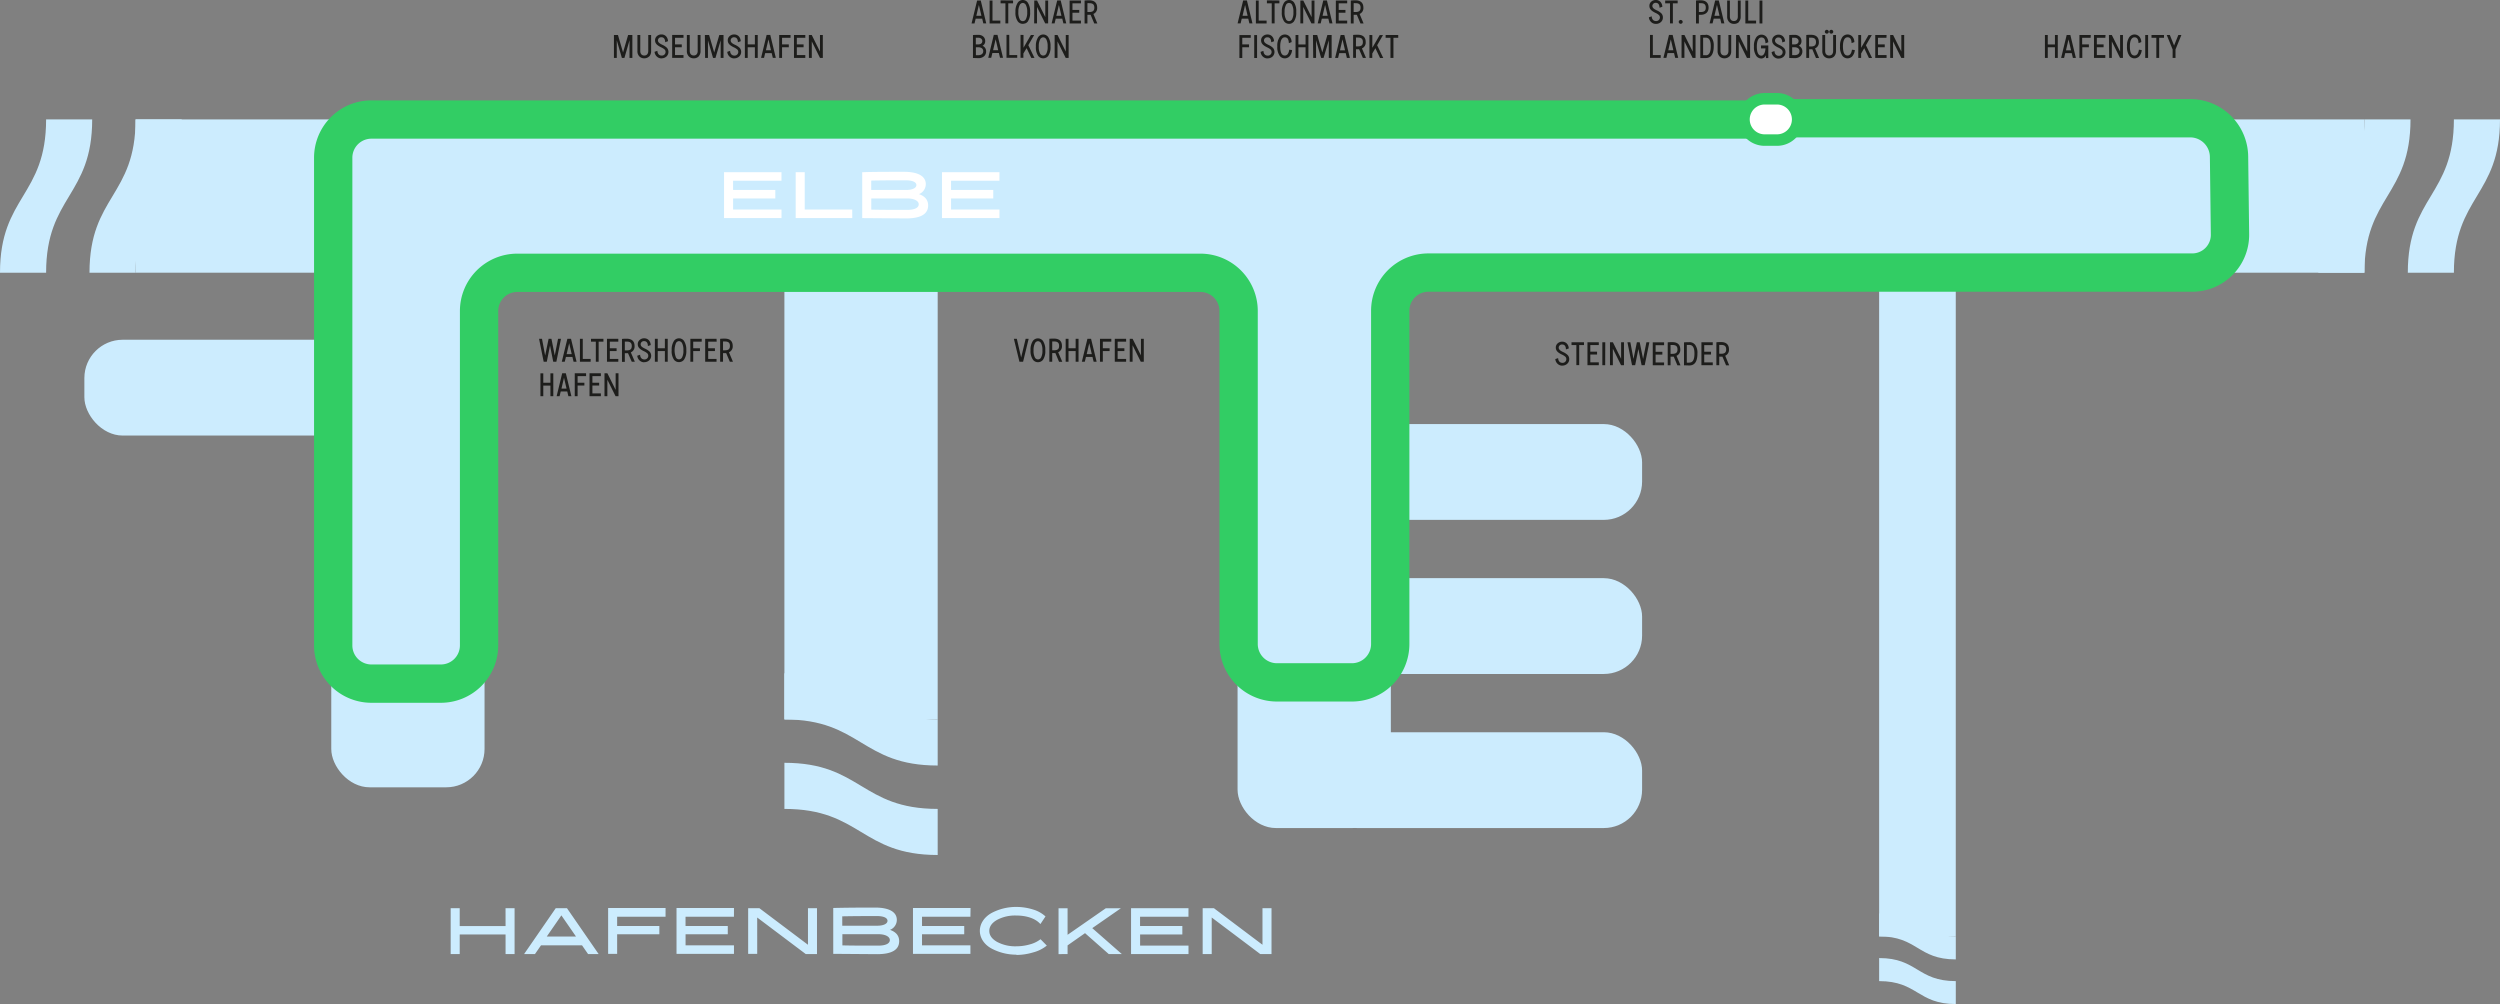 <svg xmlns="http://www.w3.org/2000/svg" xmlns:xlink="http://www.w3.org/1999/xlink" viewBox="0 0 981.38 394.18"><rect x="0" y="0" width="981.38" height="394.18" fill="#808080" stroke="none"/><defs><style>.cls-1,.cls-5,.cls-7{fill:none;}.cls-2{clip-path:url(#clip-path);}.cls-3{fill:#ccecfe;}.cls-4{fill:#1d1d1b;}.cls-5,.cls-7{stroke:#32cd64;}.cls-5{stroke-width:15.04px;}.cls-6{fill:#fff;}.cls-7{stroke-width:4.51px;}</style><clipPath id="clip-path" transform="translate(0 0)"><rect class="cls-1" width="981.38" height="394.18"/></clipPath></defs><g id="Ebene_2" data-name="Ebene 2"><g id="Ebene_1-2" data-name="Ebene 1"><g class="cls-2"><rect class="cls-3" x="33.12" y="133.37" width="126.99" height="37.61" rx="15.04"/><rect class="cls-3" x="517.62" y="287.44" width="126.99" height="37.61" rx="15.04"/><rect class="cls-3" x="517.62" y="226.96" width="126.99" height="37.61" rx="15.04"/><rect class="cls-3" x="517.62" y="166.47" width="126.99" height="37.61" rx="15.04"/><rect class="cls-3" x="485.81" y="91.7" width="60.17" height="233.35" rx="15.04"/><rect class="cls-3" x="130.04" y="91.7" width="60.17" height="217.36" rx="15.04"/></g><rect class="cls-3" x="53.22" y="46.88" width="874.93" height="60.17"/><g class="cls-2"><path class="cls-3" d="M53.22,107.05H35.13C35.13,77,53.22,77,53.22,46.88h18.1c0,30.09-18.1,30.09-18.1,60.17" transform="translate(0 0)"/><path class="cls-3" d="M928.16,107.05h-18.1c0-30.08,18.1-30.08,18.1-60.17h18.09c0,30.09-18.09,30.09-18.09,60.17" transform="translate(0 0)"/></g><g class="cls-2"><path class="cls-4" d="M742,22.73h1.12V16.26l3.23,6.47h1.15v-9h-1.13v6.51l-3.23-6.51H742Zm-1.42-9h-4.45v9h4.45V21.62H737.2V18.55h2.66V17.44H737.2V14.85h3.33Zm-11.11,0v9h1.12V21l1.22-2.07,1.83,3.83h1.25l-2.41-5,2.3-4h-1.29l-2.9,5v-5Zm-4.22,9.17a2.59,2.59,0,0,0,1.72-.65,4.21,4.21,0,0,0,1.14-2.6l-1.12-.15c-.23,1.53-.81,2.29-1.74,2.29-1.21,0-1.8-1.19-1.8-3.58s.7-3.57,1.8-3.57,1.5.76,1.6,2.29l1.08-.41a3.29,3.29,0,0,0-.87-2.26,2.55,2.55,0,0,0-3.9.39,6,6,0,0,0-.85,3.56,5.82,5.82,0,0,0,1,3.78,2.49,2.49,0,0,0,2,.91M720,22.14a3,3,0,0,0,.73-2.12V13.74h-1.13l0,6.28c0,1.13-.58,1.78-1.56,1.78s-1.57-.65-1.57-1.78V13.74h-1.12V20a2.91,2.91,0,0,0,.74,2.12,2.58,2.58,0,0,0,1.94.77,2.61,2.61,0,0,0,2-.77M719.42,13a.73.73,0,0,0,0-1.07.76.76,0,0,0-1.08,0,.72.72,0,0,0,0,1.07.8.8,0,0,0,1.08,0m-1.76,0a.73.73,0,0,0,0-1.07.76.76,0,0,0-1.08,0,.72.72,0,0,0,0,1.07.8.8,0,0,0,1.08,0m-7.51,1.78h.72c1.41,0,2,.51,2,1.76s-.65,1.71-2,1.71h-.72ZM712.5,19A2.49,2.49,0,0,0,714,16.53c0-1.8-1-2.87-3.1-2.87a14,14,0,0,0-1.84.08v9h1.12V19.35h.72l.53,0,1.43,3.41h1.22Zm-8.07,2.65h-.91V18.55h.88c1.26,0,2,.58,2,1.55s-.75,1.57-2,1.57m1.64-5.55c0,.86-.63,1.32-1.76,1.32h-.79V14.8l.88,0c1,0,1.67.53,1.67,1.35m.08,1.82a1.94,1.94,0,0,0,1.05-1.82,2.28,2.28,0,0,0-.73-1.78,2.76,2.76,0,0,0-1.93-.68c-.69,0-1.41,0-2.14.08v9c.74,0,1.46.05,2.16.05a3.12,3.12,0,0,0,2.18-.73,2.48,2.48,0,0,0,.81-1.95,2.28,2.28,0,0,0-1.4-2.16m-7.91,5a2.8,2.8,0,0,0,1.93-.72,2.47,2.47,0,0,0,.2-3.37,6.09,6.09,0,0,0-1.86-1.23c-1.25-.59-1.7-1.06-1.7-1.76a1.27,1.27,0,0,1,1.4-1.18c.86,0,1.43.62,1.45,1.93l1.11-.39a3,3,0,0,0-.77-1.93,2.42,2.42,0,0,0-1.79-.72,2.55,2.55,0,0,0-1.8.66,2.12,2.12,0,0,0-.73,1.63c0,1.28.84,2,2.34,2.74a5.7,5.7,0,0,1,1.42.88,1.4,1.4,0,0,1,.37,1,1.44,1.44,0,0,1-1.59,1.38c-.91,0-1.58-.68-1.62-1.86l-1.11.39a2.86,2.86,0,0,0,.89,1.86,2.62,2.62,0,0,0,1.86.72m-5.17-4c-.11,1.89-.8,2.85-1.61,2.85-1.14,0-1.78-1.19-1.78-3.58s.71-3.57,1.8-3.57,1.51.76,1.6,2.29l1.08-.41a3.28,3.28,0,0,0-.86-2.26,2.59,2.59,0,0,0-1.82-.73,2.56,2.56,0,0,0-2.08,1.12,5.92,5.92,0,0,0-.85,3.56,5.83,5.83,0,0,0,1,3.78,2.51,2.51,0,0,0,1.94.91,2,2,0,0,0,1.77-1.32v1.14h.92V17.84h-2.86V19Zm-11.61,3.78h1.12V16.26l3.22,6.47H687v-9h-1.12v6.51l-3.23-6.51h-1.14Zm-2.57-.59a2.92,2.92,0,0,0,.73-2.12V13.74H678.5V20c0,1.13-.58,1.78-1.55,1.78s-1.57-.65-1.57-1.78V13.74h-1.13V20a2.92,2.92,0,0,0,.75,2.12,2.54,2.54,0,0,0,1.93.77,2.61,2.61,0,0,0,1.95-.77m-9.32-.44h-1V14.78h1c1.36,0,2,1.12,2,3.36,0,2.5-.66,3.57-2,3.57m0-8c-.91,0-1.61,0-2.1.08v9l.22,0c.31,0,1.07,0,1.88,0,2.11,0,3.17-1.55,3.17-4.68a5.34,5.34,0,0,0-.88-3.41,2.84,2.84,0,0,0-2.29-1.06m-9.47,9.07h1.13V16.26l3.22,6.47h1.15v-9h-1.12v6.51l-3.24-6.51H660.1Zm-4.21-7.26,1,4.28h-2Zm2.9,7.26-2.18-9h-1.44l-2.18,9h1.17l.44-1.87h2.56l.45,1.87Zm-9.95-9h-1.12v9h4.21V21.62h-3.09Z" transform="translate(0 0)"/><path class="cls-4" d="M691.83.2H690.7v9h1.13Zm-5.56,0h-1.12v9h4.21V8.08h-3.09Zm-3.69,8.4a2.9,2.9,0,0,0,.73-2.11V.2h-1.12V6.49c0,1.12-.58,1.77-1.55,1.77s-1.57-.65-1.57-1.77V.2H678V6.49a2.91,2.91,0,0,0,.75,2.11,2.54,2.54,0,0,0,1.93.77,2.61,2.61,0,0,0,2-.77M674,1.94l1,4.27h-2Zm2.9,7.25-2.18-9h-1.43l-2.18,9h1.16l.45-1.87h2.56l.44,1.87Zm-10-4.49V1.25a6.28,6.28,0,0,1,.71,0c1.41,0,2,.52,2,1.76s-.65,1.71-2,1.71Zm.71-4.58a14.12,14.12,0,0,0-1.84.08v9h1.13V5.81h.71c1.94,0,3.1-1.07,3.1-2.82s-1-2.87-3.1-2.87m-7.31,9a.72.72,0,0,0,0-1.07.78.78,0,0,0-1.08,0,.73.73,0,0,0,0,1.07.78.78,0,0,0,1.08,0M653.67.2V1.31h1.89V9.19h1.13V1.31h1.88V.2ZM650,9.37A2.75,2.75,0,0,0,652,8.65a2.29,2.29,0,0,0,.77-1.77,2.31,2.31,0,0,0-.57-1.6,6.09,6.09,0,0,0-1.86-1.23c-1.25-.58-1.7-1.06-1.7-1.76A1.27,1.27,0,0,1,650,1.11c.86,0,1.43.62,1.45,1.94l1.11-.4A3,3,0,0,0,651.8.72,2.42,2.42,0,0,0,650,0a2.55,2.55,0,0,0-1.8.66,2.12,2.12,0,0,0-.73,1.63c0,1.28.84,2,2.34,2.75a5.17,5.17,0,0,1,1.42.88,1.35,1.35,0,0,1,.37,1A1.44,1.44,0,0,1,650,8.26c-.91,0-1.58-.68-1.62-1.86l-1.11.4a2.85,2.85,0,0,0,.89,1.85,2.58,2.58,0,0,0,1.86.72" transform="translate(0 0)"/><path class="cls-4" d="M443.48,142h1.12v-6.48l3.22,6.48H449v-9h-1.12v6.51L444.61,133h-1.13Zm-1.42-9h-4.45v9h4.45v-1.11h-3.33v-3.08h2.65V136.7h-2.65v-2.58h3.33Zm-5.81,0H431.8v9h1.12v-4.19h2.66V136.7h-2.66v-2.58h3.33Zm-8.66,1.73,1,4.28h-2Zm2.89,7.26-2.18-9h-1.43l-2.18,9h1.16l.45-1.87h2.56l.45,1.87Zm-8.23-5.28-2.8,0V133h-1.12v9h1.12v-4.19h2.8V142h1.13v-9h-1.13Zm-9.2-2.67h.71c1.41,0,2,.51,2,1.76s-.65,1.7-2,1.7h-.71Zm2.34,4.24a2.5,2.5,0,0,0,1.48-2.49c0-1.8-1-2.87-3.11-2.87a12.57,12.57,0,0,0-1.84.08v9h1.13v-3.39h.71l.53,0,1.44,3.42H417Zm-9.16,2a5.45,5.45,0,0,1-.5-2.77,5.56,5.56,0,0,1,.52-2.72,1.43,1.43,0,0,1,1.21-.86,1.47,1.47,0,0,1,1.24.86,5.71,5.71,0,0,1,.5,2.72,5.56,5.56,0,0,1-.5,2.77,1.35,1.35,0,0,1-2.47,0m2.26,1.7a2.82,2.82,0,0,0,.91-.7,5.93,5.93,0,0,0,.93-3.77,6.14,6.14,0,0,0-.92-3.68,2.41,2.41,0,0,0-2-1,2.44,2.44,0,0,0-1.95,1,6.21,6.21,0,0,0-.92,3.68,5.85,5.85,0,0,0,1,3.77,2.72,2.72,0,0,0,.91.7,2.58,2.58,0,0,0,2,0m-7.6-1.64L399.16,133H398l2.18,9h1.44l2.18-9h-1.18Z" transform="translate(0 0)"/></g><path class="cls-4" d="M237.29,155.53h1.13v-6.47l3.22,6.47h1.15v-9h-1.12v6.52l-3.24-6.52h-1.14Zm-1.41-9h-4.46v9h4.46v-1.11h-3.33v-3.07h2.65v-1.11h-2.65v-2.59h3.33Zm-5.81,0h-4.45v9h1.12v-4.18h2.66v-1.11h-2.66v-2.59h3.33Zm-8.67,1.74,1,4.28h-2Zm2.9,7.25-2.18-9h-1.43l-2.18,9h1.16l.45-1.86h2.56l.44,1.86Zm-8.23-5.28h-2.8v-3.7h-1.12v9h1.12v-4.18h2.8v4.18h1.13v-9h-1.13Z" transform="translate(0 0)"/><g class="cls-2"><path class="cls-4" d="M283.82,134.05h.71c1.41,0,2,.51,2,1.76s-.65,1.7-2,1.7h-.71Zm2.34,4.24a2.49,2.49,0,0,0,1.47-2.49c0-1.8-1-2.87-3.1-2.87a12.48,12.48,0,0,0-1.84.08v9h1.13v-3.39h.71l.53,0L286.5,142h1.22ZM281.28,133h-4.46v9h4.46v-1.11H278v-3.08h2.65V136.7H278v-2.58h3.33Zm-5.81,0H271v9h1.12v-4.19h2.65V136.7h-2.65v-2.58h3.33Zm-10.15,7.25a7.64,7.64,0,0,1,0-5.49,1.45,1.45,0,0,1,1.22-.86,1.47,1.47,0,0,1,1.23.86,5.59,5.59,0,0,1,.5,2.72,5.45,5.45,0,0,1-.5,2.77,1.35,1.35,0,0,1-2.47,0m2.27,1.7a2.69,2.69,0,0,0,.9-.7,5.86,5.86,0,0,0,.94-3.77,6.21,6.21,0,0,0-.92-3.68,2.44,2.44,0,0,0-1.95-1,2.41,2.41,0,0,0-1.95,1,6.14,6.14,0,0,0-.92,3.68,5.86,5.86,0,0,0,.94,3.77,2.72,2.72,0,0,0,.91.7,2.61,2.61,0,0,0,2,0M261,136.72l-2.8,0V133h-1.13v9h1.13v-4.19H261V142h1.12v-9H261Zm-8.09,5.45a2.77,2.77,0,0,0,1.94-.72,2.47,2.47,0,0,0,.2-3.37,6.21,6.21,0,0,0-1.87-1.23c-1.24-.58-1.69-1-1.69-1.76a1.27,1.27,0,0,1,1.39-1.18c.87,0,1.44.63,1.45,1.94l1.11-.39a3,3,0,0,0-.77-1.94,2.44,2.44,0,0,0-1.79-.72,2.54,2.54,0,0,0-1.8.67,2.14,2.14,0,0,0-.73,1.62c0,1.29.84,2,2.35,2.75a5.17,5.17,0,0,1,1.42.88,1.36,1.36,0,0,1,.36,1,1.43,1.43,0,0,1-1.58,1.38c-.91,0-1.59-.68-1.63-1.85l-1.11.39a2.8,2.8,0,0,0,.9,1.85,2.57,2.57,0,0,0,1.85.72m-7.63-8.12H246c1.41,0,2,.51,2,1.76s-.65,1.7-2,1.7h-.72Zm2.35,4.24a2.49,2.49,0,0,0,1.47-2.49c0-1.8-1-2.87-3.1-2.87a12.48,12.48,0,0,0-1.84.08v9h1.12v-3.39H246l.53,0L248,142h1.21ZM242.72,133h-4.45v9h4.45v-1.11h-3.33v-3.08h2.66V136.7h-2.66v-2.58h3.33ZM232,133v1.11h1.89V142H235v-7.88h1.88V133Zm-3.23,0h-1.12v9h4.21v-1.11h-3.09Zm-5.34,1.73,1,4.28h-2Zm2.9,7.26-2.18-9h-1.43l-2.18,9h1.16l.45-1.87h2.56l.44,1.87Zm-8.56-2.44L216.47,133h-1.11L214,139.56,212.76,133h-1.15l1.81,9h1.23l1.26-6.37,1.26,6.37h1.23l1.82-9h-1.16Z" transform="translate(0 0)"/><path class="cls-4" d="M317.55,22.73h1.12V16.26l3.22,6.47H323v-9h-1.12v6.51l-3.23-6.51h-1.14Zm-1.42-9h-4.45v9h4.45V21.62H312.8V18.55h2.65V17.44H312.8V14.85h3.33Zm-5.8,0h-4.46v9H307V18.55h2.65V17.44H307V14.85h3.33Zm-8.67,1.73,1,4.28h-2Zm2.89,7.26-2.18-9h-1.43l-2.18,9h1.16l.45-1.87h2.56l.45,1.87Zm-8.22-5.28h-2.81v-3.7H292.4v9h1.12V18.55h2.81v4.18h1.12v-9h-1.12Zm-8.09,5.46a2.78,2.78,0,0,0,1.93-.72,2.46,2.46,0,0,0,.21-3.37,6.15,6.15,0,0,0-1.87-1.23c-1.25-.59-1.69-1.06-1.69-1.76a1.26,1.26,0,0,1,1.39-1.18c.87,0,1.44.62,1.45,1.93l1.11-.39a2.93,2.93,0,0,0-.77-1.93,2.4,2.4,0,0,0-1.79-.72,2.56,2.56,0,0,0-1.8.66,2.12,2.12,0,0,0-.73,1.63c0,1.28.84,2,2.34,2.74a5.51,5.51,0,0,1,1.42.88,1.35,1.35,0,0,1,.37,1,1.43,1.43,0,0,1-1.58,1.38c-.91,0-1.59-.68-1.63-1.86l-1.11.39a2.86,2.86,0,0,0,.89,1.86,2.66,2.66,0,0,0,1.86.72m-11.45-.18h1.12v-6.9l2,6.9h.94l2.05-6.9v6.9h1.12v-9h-1.66l-2,6.85-2-6.85h-1.66Zm-2.57-.59A2.92,2.92,0,0,0,275,20V13.74h-1.12V20c0,1.13-.58,1.78-1.55,1.78s-1.57-.65-1.57-1.78V13.74h-1.13V20a2.92,2.92,0,0,0,.75,2.12,2.57,2.57,0,0,0,1.93.77,2.61,2.61,0,0,0,2-.77m-6-8.4h-4.45v9h4.45V21.62h-3.33V18.55h2.65V17.44h-2.65V14.85h3.33Zm-8.61,9.17a2.8,2.8,0,0,0,1.93-.72,2.47,2.47,0,0,0,.2-3.37,6.09,6.09,0,0,0-1.86-1.23c-1.25-.59-1.7-1.06-1.7-1.76a1.27,1.27,0,0,1,1.4-1.18c.87,0,1.43.62,1.45,1.93l1.11-.39a3,3,0,0,0-.77-1.93,2.42,2.42,0,0,0-1.79-.72,2.55,2.55,0,0,0-1.8.66,2.12,2.12,0,0,0-.73,1.63c0,1.28.84,2,2.34,2.74a5.7,5.7,0,0,1,1.42.88,1.4,1.4,0,0,1,.37,1,1.44,1.44,0,0,1-1.59,1.38c-.9,0-1.58-.68-1.62-1.86l-1.11.39a2.86,2.86,0,0,0,.89,1.86,2.62,2.62,0,0,0,1.86.72m-4.83-.77a3,3,0,0,0,.73-2.12V13.74h-1.13l0,6.28c0,1.13-.59,1.78-1.56,1.78s-1.57-.65-1.57-1.78V13.74h-1.12V20a2.91,2.91,0,0,0,.74,2.12,2.58,2.58,0,0,0,1.94.77,2.65,2.65,0,0,0,1.95-.77M241,22.73h1.12v-6.9l2,6.9h1l2-6.9v6.9h1.12v-9h-1.66l-2,6.85-2-6.85H241Z" transform="translate(0 0)"/><path class="cls-4" d="M414,22.73h1.12V16.26l3.22,6.47h1.15v-9h-1.12v6.51l-3.24-6.51H414ZM408.28,21a5.5,5.5,0,0,1-.5-2.78,5.56,5.56,0,0,1,.52-2.72,1.42,1.42,0,0,1,1.21-.85,1.46,1.46,0,0,1,1.24.85,5.59,5.59,0,0,1,.5,2.72,5.5,5.5,0,0,1-.5,2.78,1.35,1.35,0,0,1-2.47,0m2.26,1.69a2.81,2.81,0,0,0,.91-.69,6,6,0,0,0,.93-3.78,6.14,6.14,0,0,0-.92-3.68,2.39,2.39,0,0,0-3.89,0,6.13,6.13,0,0,0-.93,3.68,5.9,5.9,0,0,0,.95,3.78,2.81,2.81,0,0,0,.91.69,2.58,2.58,0,0,0,2,0m-9.89-9v9h1.12V21L403,18.9l1.83,3.83h1.25l-2.41-5,2.3-4h-1.29l-2.9,5v-5Zm-4.43,0H395.1v9h4.21V21.62h-3.09Zm-5.34,1.73,1,4.28h-2Zm2.9,7.26-2.18-9h-1.44l-2.18,9h1.17l.45-1.87h2.55l.45,1.87ZM384,21.67h-.91V18.55h.88c1.26,0,2,.58,2,1.55s-.74,1.57-2,1.57m1.64-5.55c0,.86-.63,1.32-1.76,1.32h-.79V14.8l.88,0c1,0,1.67.53,1.67,1.35m.08,1.82a1.94,1.94,0,0,0,1.05-1.82,2.28,2.28,0,0,0-.73-1.78,2.72,2.72,0,0,0-1.93-.68c-.69,0-1.41,0-2.14.08v9c.74,0,1.46.05,2.16.05a3.12,3.12,0,0,0,2.18-.73,2.45,2.45,0,0,0,.82-1.95,2.28,2.28,0,0,0-1.41-2.16" transform="translate(0 0)"/><path class="cls-4" d="M426.87,1.25a6.48,6.48,0,0,1,.72,0c1.41,0,2,.52,2,1.76s-.65,1.71-2,1.71h-.72Zm2.35,4.23A2.47,2.47,0,0,0,430.69,3c0-1.8-1-2.87-3.1-2.87a14.12,14.12,0,0,0-1.84.08v9h1.12V5.81h.72l.53,0,1.44,3.41h1.21ZM424.33.2h-4.45v9h4.45V8.08H421V5h2.66V3.9H421V1.31h3.33Zm-8.66,1.74,1,4.27h-2Zm2.89,7.25-2.18-9H415l-2.18,9h1.16l.45-1.87h2.56l.45,1.87Zm-12.6,0h1.12V2.72l3.22,6.47h1.15V.2h-1.12V6.72L407.09.2H406Zm-5.7-1.73a5.5,5.5,0,0,1-.5-2.78A5.59,5.59,0,0,1,400.28,2a1.42,1.42,0,0,1,1.21-.85,1.46,1.46,0,0,1,1.24.85,5.62,5.62,0,0,1,.5,2.72,5.5,5.5,0,0,1-.5,2.78,1.35,1.35,0,0,1-2.47,0m2.26,1.69a2.56,2.56,0,0,0,.91-.69,6,6,0,0,0,.94-3.78A6.17,6.17,0,0,0,403.44,1a2.39,2.39,0,0,0-3.89,0,6.17,6.17,0,0,0-.93,3.68,5.88,5.88,0,0,0,.95,3.78,2.56,2.56,0,0,0,.91.69,2.5,2.5,0,0,0,2,0m-9.7-9V1.31h1.9V9.19h1.12V1.31h1.88V.2ZM389.6.2h-1.13v9h4.21V8.08H389.6Zm-5.34,1.74,1,4.27h-2Zm2.89,7.25L385,.2h-1.43l-2.18,9h1.16L383,7.32h2.56L386,9.19Z" transform="translate(0 0)"/><path class="cls-4" d="M543.93,13.74v1.11h1.9v7.88H547V14.85h1.88V13.74Zm-6.36,0v9h1.12V21l1.22-2.07,1.83,3.83H543l-2.4-5,2.3-4h-1.29l-2.9,5v-5Zm-5.28,1H533c1.4,0,2,.51,2,1.76s-.65,1.71-2,1.71h-.72ZM534.63,19a2.49,2.49,0,0,0,1.48-2.49c0-1.8-1-2.87-3.1-2.87a14,14,0,0,0-1.84.08v9h1.12V19.35H533l.52,0L535,22.73h1.22ZM527,15.47l1,4.28h-2Zm2.9,7.26-2.18-9h-1.44l-2.18,9h1.17l.45-1.87h2.55l.45,1.87Zm-14.4,0h1.12v-6.9l2,6.9h.95l2.05-6.9v6.9h1.12v-9h-1.67l-2,6.85-2-6.85h-1.66Zm-3-5.28h-2.81v-3.7h-1.12v9h1.12V18.55h2.81v4.18h1.12v-9h-1.12Zm-8.15,5.46a2.59,2.59,0,0,0,1.72-.65,4.21,4.21,0,0,0,1.14-2.6l-1.11-.15c-.23,1.53-.82,2.29-1.75,2.29-1.2,0-1.8-1.19-1.8-3.58s.7-3.57,1.8-3.57,1.5.76,1.6,2.29l1.08-.41a3.29,3.29,0,0,0-.87-2.26,2.54,2.54,0,0,0-3.89.39,5.92,5.92,0,0,0-.86,3.56,5.82,5.82,0,0,0,1,3.78,2.5,2.5,0,0,0,2,.91m-6.82,0a2.8,2.8,0,0,0,1.94-.72,2.47,2.47,0,0,0,.2-3.37,6.09,6.09,0,0,0-1.86-1.23c-1.25-.59-1.7-1.06-1.7-1.76a1.27,1.27,0,0,1,1.4-1.18c.86,0,1.43.62,1.45,1.93l1.11-.39a2.93,2.93,0,0,0-.78-1.93,2.38,2.38,0,0,0-1.78-.72,2.55,2.55,0,0,0-1.8.66,2.12,2.12,0,0,0-.73,1.63c0,1.28.84,2,2.34,2.74a5.7,5.7,0,0,1,1.42.88,1.4,1.4,0,0,1,.37,1,1.44,1.44,0,0,1-1.59,1.38c-.91,0-1.58-.68-1.62-1.86l-1.11.39a2.86,2.86,0,0,0,.89,1.86,2.62,2.62,0,0,0,1.85.72m-4.13-9.17h-1.12v9h1.12Zm-2.47,0h-4.46v9h1.13V18.55h2.65V17.44h-2.65V14.85h3.33Z" transform="translate(0 0)"/><path class="cls-4" d="M531.38,1.25a6.48,6.48,0,0,1,.72,0c1.41,0,2,.52,2,1.76s-.65,1.71-2,1.71h-.72Zm2.34,4.23A2.48,2.48,0,0,0,535.2,3c0-1.8-1-2.87-3.1-2.87a14,14,0,0,0-1.84.08v9h1.12V5.81h.72l.53,0,1.43,3.41h1.22ZM528.84.2h-4.45v9h4.45V8.08h-3.33V5h2.65V3.9h-2.65V1.31h3.33Zm-8.67,1.74,1,4.27h-2Zm2.9,7.25-2.18-9h-1.44l-2.18,9h1.17l.44-1.87h2.56l.45,1.87Zm-12.61,0h1.12V2.72l3.23,6.47H516V.2h-1.13V6.72L511.6.2h-1.14Zm-5.69-1.73a5.5,5.5,0,0,1-.5-2.78A5.6,5.6,0,0,1,504.78,2a1.31,1.31,0,0,1,2.45,0,5.62,5.62,0,0,1,.5,2.72,5.5,5.5,0,0,1-.5,2.78,1.35,1.35,0,0,1-2.46,0M507,9.15a2.65,2.65,0,0,0,.91-.69,6,6,0,0,0,.93-3.78A6.25,6.25,0,0,0,508,1a2.4,2.4,0,0,0-3.9,0,6.25,6.25,0,0,0-.92,3.68,5.82,5.82,0,0,0,.95,3.78,2.45,2.45,0,0,0,.9.69,2.52,2.52,0,0,0,2,0m-9.7-9V1.31h1.89V9.19h1.13V1.31h1.88V.2ZM494.1.2H493v9h4.21V8.08H494.1Zm-5.34,1.74,1,4.27h-2Zm2.9,7.25-2.18-9H488l-2.18,9H487l.45-1.87H490l.45,1.87Z" transform="translate(0 0)"/><path class="cls-4" d="M855.11,13.74l-1.67,4.14-1.66-4.14h-1.22l2.31,5.67v3.32H854V19.41l2.31-5.67Zm-10.53,0v1.11h1.89v7.88h1.12V14.85h1.89V13.74Zm-1.34,0h-1.13v9h1.13Zm-5.35,9.17a2.58,2.58,0,0,0,1.72-.65,4.21,4.21,0,0,0,1.14-2.6l-1.11-.15c-.23,1.53-.81,2.29-1.75,2.29-1.2,0-1.8-1.19-1.8-3.58s.71-3.57,1.8-3.57,1.51.76,1.6,2.29l1.08-.41a3.28,3.28,0,0,0-.86-2.26,2.59,2.59,0,0,0-1.82-.73,2.56,2.56,0,0,0-2.08,1.12,5.92,5.92,0,0,0-.85,3.56,5.83,5.83,0,0,0,1,3.78,2.52,2.52,0,0,0,2,.91m-10-.18H829V16.26l3.22,6.47h1.15v-9h-1.12v6.51L829,13.74h-1.14Zm-1.42-9H822v9h4.45V21.62h-3.33V18.55h2.65V17.44h-2.65V14.85h3.33Zm-5.8,0h-4.46v9h1.13V18.55H820V17.44h-2.65V14.85h3.33ZM812,15.47l1,4.28h-2Zm2.89,7.26-2.17-9h-1.44l-2.18,9h1.16l.45-1.87h2.56l.45,1.87Zm-8.22-5.28h-2.81v-3.7h-1.12v9h1.12V18.55h2.81v4.18h1.12v-9h-1.12Z" transform="translate(0 0)"/></g><rect class="cls-3" x="307.92" y="91.7" width="60.17" height="190.71"/><rect class="cls-3" x="737.66" y="97.19" width="30.08" height="270.39"/><g class="cls-2"><path class="cls-5" d="M699.19,46.41H859.78a15.27,15.27,0,0,1,15.23,15L875.39,92a14.82,14.82,0,0,1-14.86,15H560.74a15,15,0,0,0-15,15V252.82a15.05,15.05,0,0,1-15,15.05H501.22a15.05,15.05,0,0,1-15-15.05V122.09a15,15,0,0,0-15-15H203.06a15,15,0,0,0-15,15V253.36a15,15,0,0,1-15,15H145.8a15,15,0,0,1-15-15V61.92a15,15,0,0,1,15-15H689.28" transform="translate(0 0)"/><path class="cls-6" d="M705.67,46.88a8.11,8.11,0,0,0-8.11-8.11h-4.84a8.11,8.11,0,0,0,0,16.22h4.84a8.11,8.11,0,0,0,8.11-8.11" transform="translate(0 0)"/><path class="cls-7" d="M705.67,46.88a8.11,8.11,0,0,0-8.11-8.11h-4.84a8.11,8.11,0,0,0,0,16.22h4.84A8.11,8.11,0,0,0,705.67,46.88Z" transform="translate(0 0)"/><path class="cls-3" d="M307.92,282.41v-18.1c30.09,0,30.09,18.1,60.17,18.1v18.1c-30.08,0-30.08-18.1-60.17-18.1" transform="translate(0 0)"/><path class="cls-3" d="M737.66,367.57v-9c15,0,15,9,30.09,9v9.05c-15,0-15-9.05-30.09-9.05" transform="translate(0 0)"/><path class="cls-6" d="M392.34,67.61H369.78v18h22.56V82.26h-19V77.9H389.9V74.57H373.33V70.94h19ZM356.1,82.39c-5.44,0-10.15,0-14.08-.1V77.9h14.14c2.79,0,4.49,1,4.49,2.3s-1.51,2.19-4.55,2.19m-.56-11.61c2.78,0,4.19.76,4.19,1.87s-1.49,1.92-4,1.92H342V70.89c3.82-.09,8.34-.11,13.52-.11m5.25,5.41a4.22,4.22,0,0,0,2.65-3.9c0-3.14-3.06-4.84-8.5-4.84-7,0-12.51,0-16.46.16v18l17.22.13c5.76,0,8.66-1.7,8.66-5.11,0-2.09-1.19-3.58-3.57-4.42M315.9,67.61h-3.55v18h22.2V82.26H315.9Zm-9.12,0H284.22v18h22.56V82.26h-19V77.9h16.57V74.57H287.77V70.94h19Z" transform="translate(0 0)"/><path class="cls-3" d="M472.11,374.52h3.55V360.17l19.06,14.35h4.42v-18h-3.55v14.35l-19.06-14.35h-4.42Zm-5.57-18H444v18h22.55v-3.33h-19v-4.36h16.58V363.5H447.53v-3.63h19Zm-47.46,18v-3.41l6.85-4.8,9.31,8.21h5.14l-11.61-10.18,11.24-7.8h-5.93l-15,10.42V356.54h-3.55v18Zm-20.12.35a23.34,23.34,0,0,0,6.6-1,14.09,14.09,0,0,0,5.37-2.68l-2.47-2.5a11.42,11.42,0,0,1-4.06,2,19.18,19.18,0,0,1-5.44.78,15.11,15.11,0,0,1-7.61-1.76c-2-1.16-3-2.57-3-4.28s1-3.14,3-4.3a14.93,14.93,0,0,1,7.55-1.74c4,0,7.56,1.11,9.51,3.36l2-3a12.32,12.32,0,0,0-4.9-2.73,21.92,21.92,0,0,0-6.58-1,20.47,20.47,0,0,0-9.72,2.39c-2.73,1.54-4.57,4.06-4.57,7s1.89,5.53,4.71,7a20.69,20.69,0,0,0,9.64,2.35m-18-18.33H358.39v18h22.55v-3.33h-19v-4.36h16.57V363.5H361.94v-3.63h19Zm-36.23,14.78c-5.44,0-10.15,0-14.08-.1v-4.39h14.14c2.78,0,4.49,1,4.49,2.3s-1.52,2.19-4.55,2.19m-.57-11.61c2.79,0,4.2.76,4.2,1.87s-1.49,1.92-4,1.92H330.63v-3.68c3.82-.08,8.34-.11,13.51-.11m5.26,5.41a4.22,4.22,0,0,0,2.65-3.9c0-3.14-3.06-4.84-8.5-4.84q-10.53,0-16.46.16v18l17.22.13c5.76,0,8.66-1.7,8.66-5.11,0-2.09-1.19-3.58-3.57-4.42m-55.71,9.4h3.55V360.17l19.06,14.35h4.41v-18h-3.54v14.35l-19.06-14.35h-4.42Zm-5.57-18H265.57v18h22.55v-3.33h-19v-4.36h16.57V363.5H269.11v-3.63h19Zm-26.85,0H238.72v18h3.54v-7.69h16.57V363.5H242.26v-3.63h19Zm-40.9,2.9,5.74,8.31H214.63ZM235,374.52l-12.43-18h-4.42l-12.42,18H210l2.38-3.44h16.09l2.38,3.44Zm-36.54-11h-18v-7h-3.55v18h3.55v-7.69h18v7.69H202v-18h-3.55Z" transform="translate(0 0)"/><path class="cls-3" d="M307.92,317.54v-18.1c30.09,0,30.09,18.1,60.17,18.1v18.09c-30.08,0-30.08-18.09-60.17-18.09" transform="translate(0 0)"/><path class="cls-3" d="M963.28,107.05H945.19c0-30.08,18.09-30.08,18.09-60.17h18.1c0,30.09-18.1,30.09-18.1,60.17" transform="translate(0 0)"/><path class="cls-3" d="M737.66,385.14v-9.05c15,0,15,9.05,30.09,9.05v9c-15,0-15-9-30.09-9" transform="translate(0 0)"/><path class="cls-3" d="M18.1,107.05H0C0,77,18.1,77,18.1,46.88H36.19C36.19,77,18.1,77,18.1,107.05" transform="translate(0 0)"/><path class="cls-4" d="M674.89,135.4h.72c1.41,0,2,.51,2,1.76s-.64,1.71-2,1.71h-.72Zm2.35,4.24a2.5,2.5,0,0,0,1.47-2.49c0-1.8-1-2.87-3.1-2.87a14,14,0,0,0-1.84.08v9h1.12V140h.72l.53,0,1.43,3.41h1.22Zm-4.89-5.28H667.9v9h4.45v-1.11H669v-3.07h2.66v-1.11H669v-2.59h3.33Zm-9.19,8h-1V135.4h1c1.36,0,2,1.12,2,3.36,0,2.5-.66,3.57-2,3.57m0-8c-.91,0-1.61,0-2.1.08v9l.22,0c.31,0,1.07.05,1.88.05q3.17,0,3.17-4.68a5.34,5.34,0,0,0-.88-3.41,2.84,2.84,0,0,0-2.29-1.06m-7.38,1.12h.72c1.41,0,2,.51,2,1.76s-.65,1.71-2,1.71h-.72Zm2.34,4.24a2.5,2.5,0,0,0,1.48-2.49c0-1.8-1-2.87-3.1-2.87a14,14,0,0,0-1.84.08v9h1.12V140h.72l.53,0,1.43,3.41h1.22Zm-4.88-5.28h-4.45v9h4.45v-1.11h-3.33v-3.07h2.65v-1.11h-2.65v-2.59h3.33ZM645,140.91l-1.33-6.55h-1.11l-1.33,6.55L640,134.36h-1.15l1.81,9h1.23l1.26-6.36,1.26,6.36h1.23l1.82-9H646.3Zm-13,2.44h1.13v-6.47l3.22,6.47h1.15v-9h-1.13v6.51l-3.23-6.51H632Zm-1.85-9H629v9h1.12Zm-2.54,0h-4.45v9h4.45v-1.11h-3.33v-3.07h2.65v-1.11h-2.65v-2.59h3.33Zm-10.71,0v1.11h1.9v7.88h1.12v-7.88h1.88v-1.11Zm-3.63,9.17a2.82,2.82,0,0,0,1.94-.72A2.35,2.35,0,0,0,616,141a2.3,2.3,0,0,0-.57-1.59,6,6,0,0,0-1.87-1.23c-1.24-.59-1.69-1.06-1.69-1.76a1.26,1.26,0,0,1,1.39-1.18c.87,0,1.44.62,1.45,1.93l1.11-.39a2.93,2.93,0,0,0-.77-1.93,2.4,2.4,0,0,0-1.79-.72,2.54,2.54,0,0,0-1.8.66,2.16,2.16,0,0,0-.73,1.63c0,1.28.84,2,2.34,2.74a5.62,5.62,0,0,1,1.43.88,1.38,1.38,0,0,1,.36,1,1.43,1.43,0,0,1-1.58,1.39c-.91,0-1.59-.68-1.63-1.86l-1.11.39a2.84,2.84,0,0,0,.9,1.86,2.62,2.62,0,0,0,1.85.72" transform="translate(0 0)"/></g></g></g></svg>